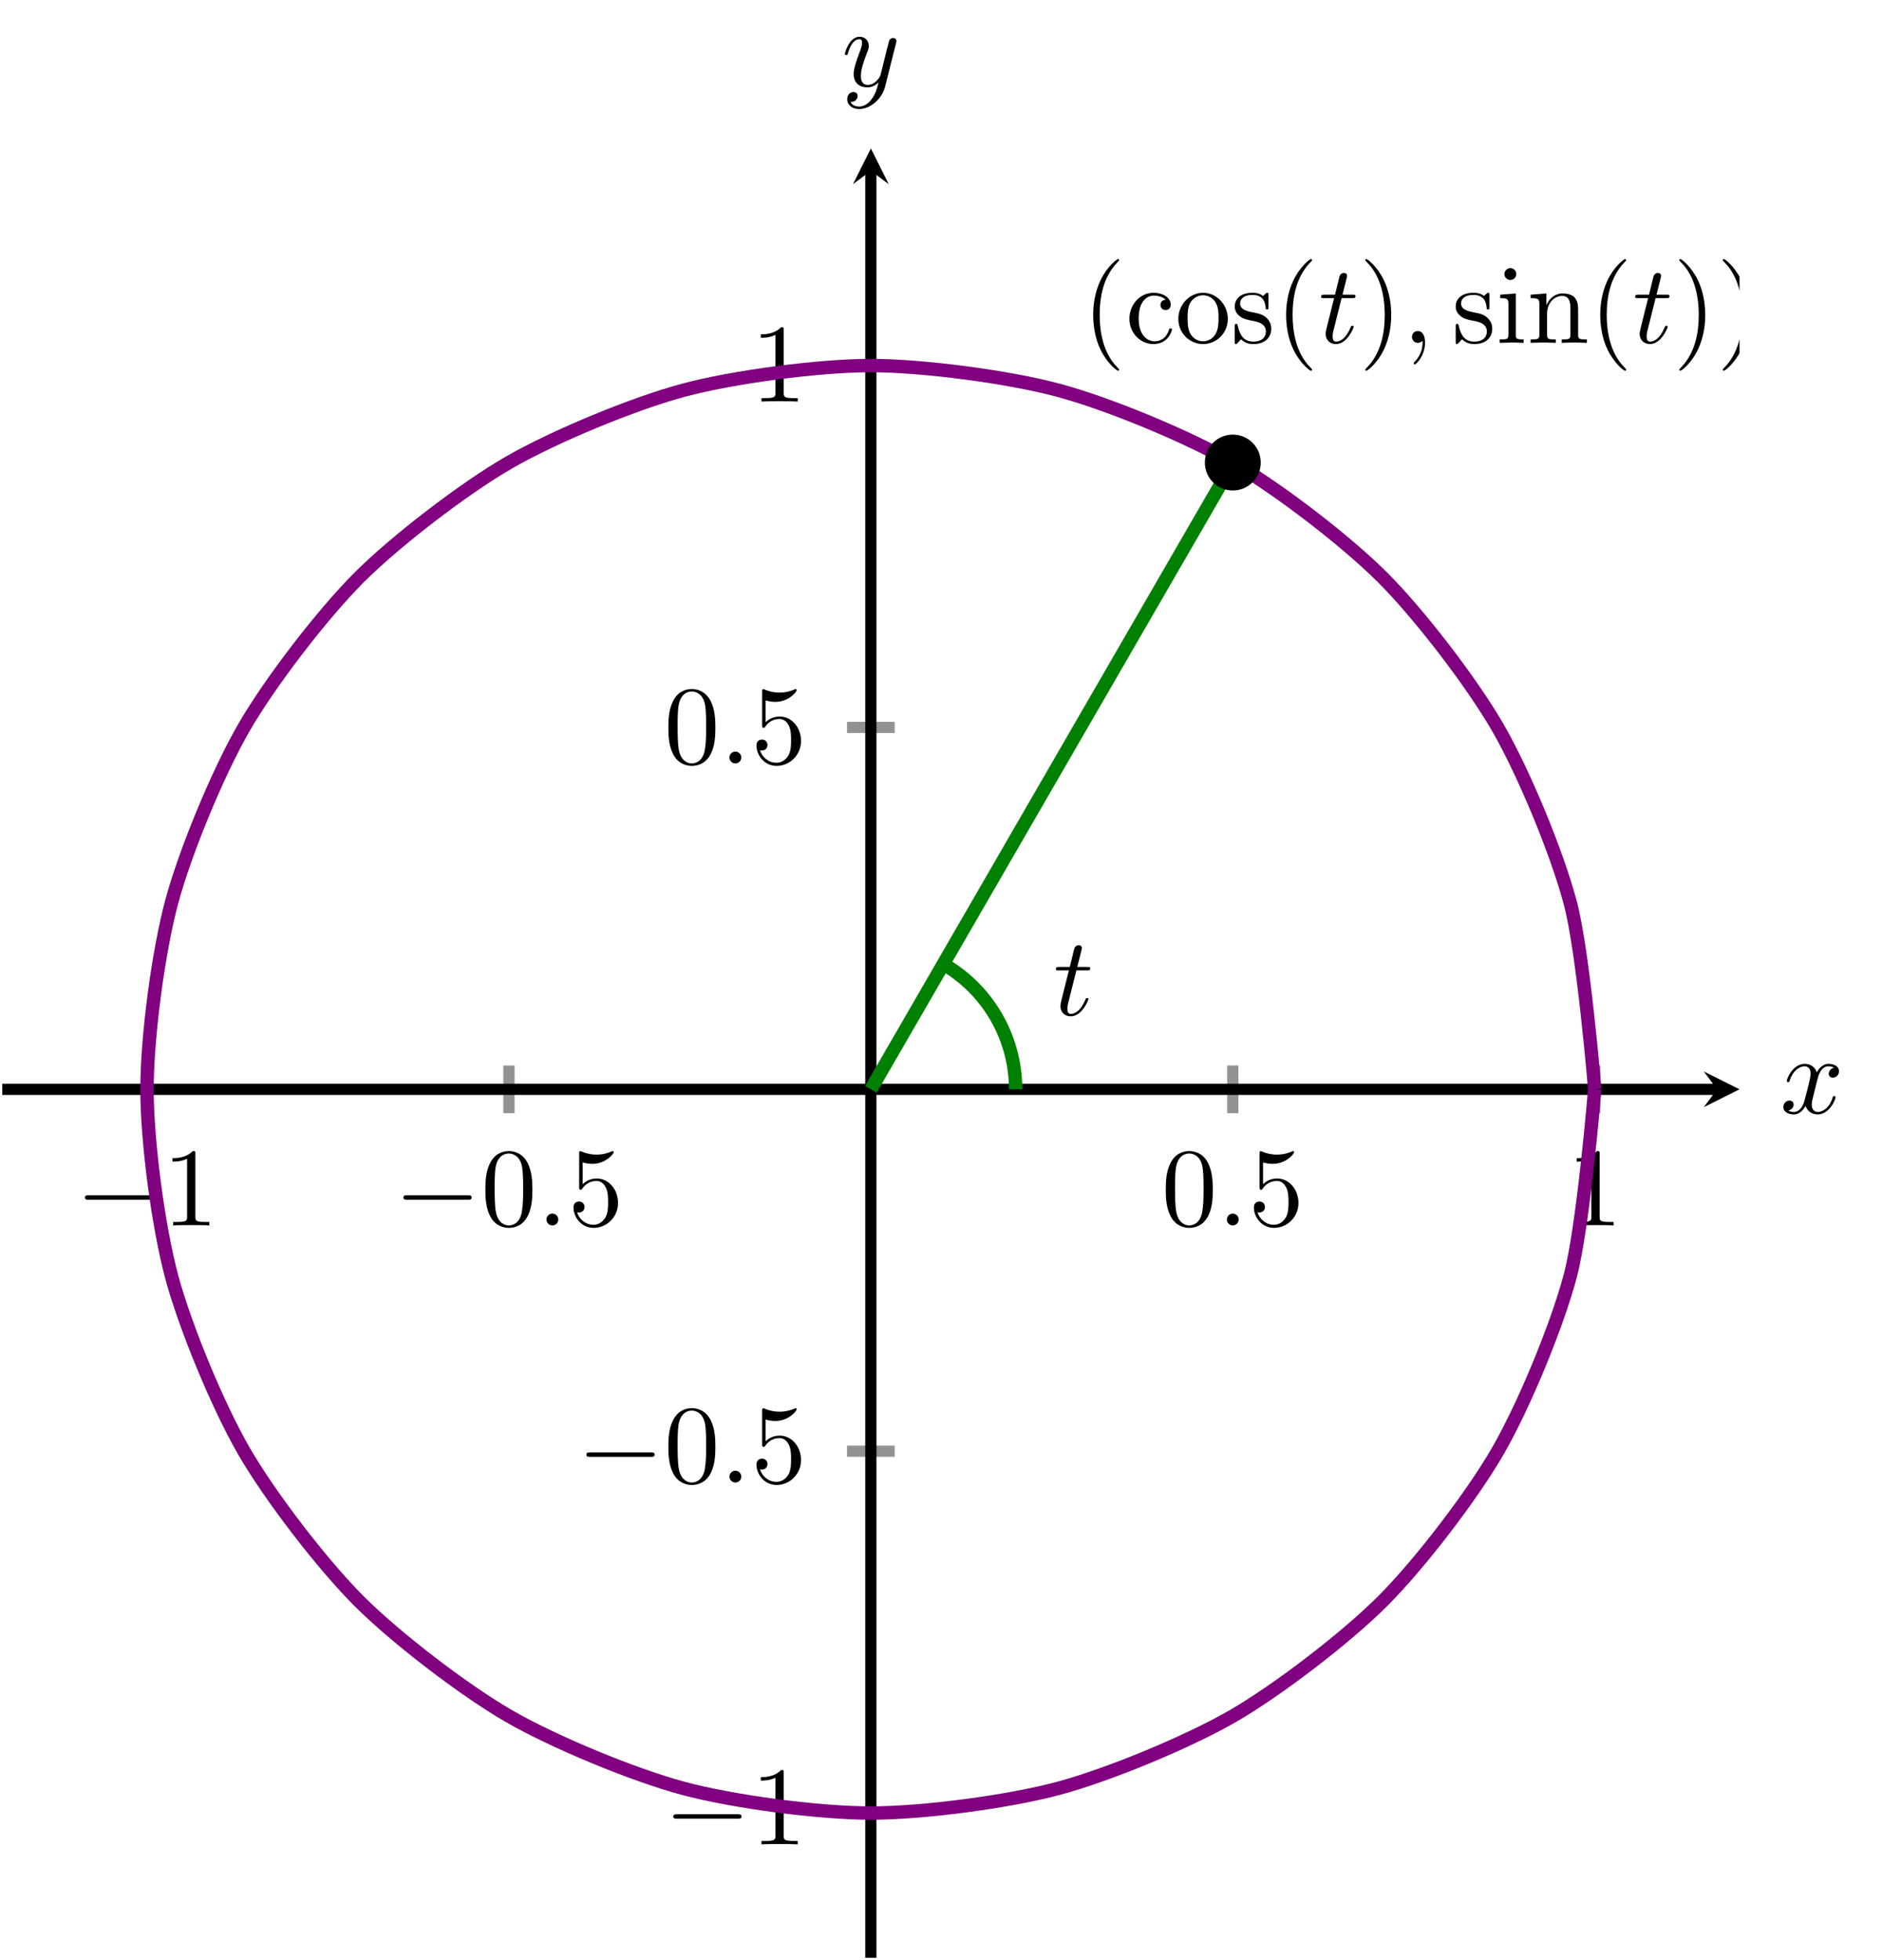 <?xml version="1.0" encoding="UTF-8" standalone="no"?>
<!DOCTYPE svg PUBLIC "-//W3C//DTD SVG 1.1//EN" "http://www.w3.org/Graphics/SVG/1.1/DTD/svg11.dtd">
<svg xmlns="http://www.w3.org/2000/svg" xmlns:xlink="http://www.w3.org/1999/xlink" version="1.1" width="167.848pt" height="174.835pt" viewBox="0 0 167.848 174.835">
<path transform="matrix(1,0,0,-1,.199,174.636)" stroke-width="1" stroke-linecap="butt" stroke-miterlimit="10" stroke-linejoin="miter" fill="none" stroke="#929292" d="M 12.912 75.344 L 12.912 79.596 M 45.191 75.344 L 45.191 79.596 M 109.749 75.344 L 109.749 79.596 M 142.028 75.344 L 142.028 79.596 "/>
<path transform="matrix(1,0,0,-1,.199,174.636)" stroke-width="1" stroke-linecap="butt" stroke-miterlimit="10" stroke-linejoin="miter" fill="none" stroke="#929292" d="M 75.344 12.912 L 79.596 12.912 M 75.344 45.191 L 79.596 45.191 M 75.344 109.749 L 79.596 109.749 M 75.344 142.028 L 79.596 142.028 "/>
<path transform="matrix(1,0,0,-1,.199,174.636)" stroke-width="1" stroke-linecap="butt" stroke-miterlimit="10" stroke-linejoin="miter" fill="none" stroke="#000000" d="M 0 77.47 L 152.947 77.47 "/>
<path transform="matrix(1,0,0,-1,153.146,97.166)" d="M 1.993 0 L -1.196 1.594 L 0 0 L -1.196 -1.594 "/>
<path transform="matrix(1,0,0,-1,.199,174.636)" stroke-width="1" stroke-linecap="butt" stroke-miterlimit="10" stroke-linejoin="miter" fill="none" stroke="#000000" d="M 77.47 0 L 77.47 159.403 "/>
<path transform="matrix(0,-1,-1,-0,77.669,15.233)" d="M 1.993 0 L -1.196 1.594 L 0 0 L -1.196 -1.594 "/>
<symbol id="font_0_1">
<path d="M .576 0 C .593 0 .611 0 .611 .02 C .611 .04 .593 .04 .576 .04 L .035 .04 C .018 .04 0 .04 0 .02 C 0 0 .018 0 .035 0 L .576 0 Z "/>
</symbol>
<use xlink:href="#font_0_1" transform="matrix(9.963,0,0,-9.963,7.573,107.016)"/>
<symbol id="font_1_4">
<path d="M .205 .64 C .205 .664 .205 .666 .182 .666 C .12 .602 .032 .602 0 .602 L 0 .571 C .02 .571 .079 .571 .131 .597 L .131 .079 C .131 .043 .128 .031 .038 .031 L .006 .031 L .006 0 C .041 .003 .128 .003 .168 .003 C .208 .003 .295 .003 .33 0 L .33 .031 L .298 .031 C .208 .031 .205 .042 .205 .079 L .205 .64 Z "/>
</symbol>
<use xlink:href="#font_1_4" transform="matrix(9.963,0,0,-9.963,15.381,109.307)"/>
<use xlink:href="#font_0_1" transform="matrix(9.963,0,0,-9.963,35.977,107.016)"/>
<symbol id="font_1_3">
<path d="M .421 .342 C .421 .422 .416 .502 .381 .576 C .335 .672 .253 .688 .211 .688 C .151 .688 .078 .662 .037 .569 C .005 .5 0 .422 0 .342 C 0 .267 .004 .177 .045 .101 C .088 .02 .161 0 .21 0 C .264 0 .34 .021 .384 .116 C .416 .185 .421 .263 .421 .342 M .21 .022 C .171 .022 .112 .047 .094 .143 C .083 .203 .083 .295 .083 .354 C .083 .418 .083 .484 .091 .538 C .11 .657 .185 .666 .21 .666 C .243 .666 .309 .648 .328 .549 C .338 .493 .338 .417 .338 .354 C .338 .279 .338 .211 .327 .147 C .312 .052 .255 .022 .21 .022 Z "/>
</symbol>
<use xlink:href="#font_1_3" transform="matrix(9.963,0,0,-9.963,43.288,109.526)"/>
<symbol id="font_2_1">
<path d="M .106 .053 C .106 .082 .082 .106 .053 .106 C .024 .106 0 .082 0 .053 C 0 .024 .024 0 .053 0 C .082 0 .106 .024 .106 .053 Z "/>
</symbol>
<use xlink:href="#font_2_1" transform="matrix(9.963,0,0,-9.963,48.737,109.307)"/>
<symbol id="font_1_5">
<path d="M .399 .223 C .399 .342 .317 .442 .209 .442 C .161 .442 .118 .426 .082 .391 L .082 .586 C .102 .58 .135 .573 .167 .573 C .29 .573 .36 .664 .36 .677 C .36 .683 .357 .688 .35 .688 C .349 .688 .347 .688 .342 .685 C .322 .676 .273 .656 .206 .656 C .166 .656 .12 .663 .073 .684 C .065 .687 .063 .687 .061 .687 C .051 .687 .051 .679 .051 .663 L .051 .367 C .051 .349 .051 .341 .065 .341 C .072 .341 .074 .344 .078 .35 C .089 .366 .126 .42 .207 .42 C .259 .42 .284 .374 .292 .356 C .308 .319 .31 .28 .31 .23 C .31 .195 .31 .135 .286 .093 C .262 .054 .225 .028 .179 .028 C .106 .028 .049 .081 .032 .14 C .035 .139 .038 .138 .049 .138 C .082 .138 .099 .163 .099 .187 C .099 .211 .082 .236 .049 .236 C .035 .236 0 .229 0 .183 C 0 .097 .069 0 .181 0 C .297 0 .399 .096 .399 .223 Z "/>
</symbol>
<use xlink:href="#font_1_5" transform="matrix(9.963,0,0,-9.963,51.146,109.526)"/>
<use xlink:href="#font_1_3" transform="matrix(9.963,0,0,-9.963,103.971,109.526)"/>
<use xlink:href="#font_2_1" transform="matrix(9.963,0,0,-9.963,109.42,109.307)"/>
<use xlink:href="#font_1_5" transform="matrix(9.963,0,0,-9.963,111.829,109.526)"/>
<use xlink:href="#font_1_4" transform="matrix(9.963,0,0,-9.963,140.622,109.307)"/>
<use xlink:href="#font_0_1" transform="matrix(9.963,0,0,-9.963,60.046,162.228)"/>
<use xlink:href="#font_1_4" transform="matrix(9.963,0,0,-9.963,67.854,164.519)"/>
<use xlink:href="#font_0_1" transform="matrix(9.963,0,0,-9.963,52.297,129.95)"/>
<use xlink:href="#font_1_3" transform="matrix(9.963,0,0,-9.963,59.608,132.46)"/>
<use xlink:href="#font_2_1" transform="matrix(9.963,0,0,-9.963,65.057,132.241)"/>
<use xlink:href="#font_1_5" transform="matrix(9.963,0,0,-9.963,67.465,132.46)"/>
<use xlink:href="#font_1_3" transform="matrix(9.963,0,0,-9.963,59.608,68.317)"/>
<use xlink:href="#font_2_1" transform="matrix(9.963,0,0,-9.963,65.057,68.098)"/>
<use xlink:href="#font_1_5" transform="matrix(9.963,0,0,-9.963,67.465,68.317)"/>
<use xlink:href="#font_1_4" transform="matrix(9.963,0,0,-9.963,67.854,35.82)"/>
<clipPath id="cp3">
<path transform="matrix(1,0,0,-1,.199,174.636)" d="M 0 0 L 154.94 0 L 154.94 161.396 L 0 161.396 Z "/>
</clipPath>
<g clip-path="url(#cp3)">
<path transform="matrix(1,0,0,-1,.199,174.636)" stroke-width="1.196" stroke-linecap="butt" stroke-miterlimit="10" stroke-linejoin="miter" fill="none" stroke="#800080" d="M 142.028 77.47 C 142.028 77.47 141.029 89.7 139.829 94.179 C 138.629 98.657 135.698 105.734 133.379 109.749 C 131.061 113.764 126.398 119.84 123.119 123.119 C 119.84 126.398 113.764 131.061 109.749 133.379 C 105.734 135.698 98.657 138.629 94.179 139.829 C 89.7 141.029 82.107 142.028 77.47 142.028 C 72.833 142.028 65.24 141.029 60.761 139.829 C 56.282 138.629 49.206 135.698 45.191 133.379 C 41.175 131.061 35.099 126.398 31.821 123.119 C 28.542 119.84 23.879 113.764 21.561 109.749 C 19.242 105.734 16.311 98.657 15.111 94.179 C 13.911 89.7 12.912 82.107 12.912 77.47 C 12.912 72.833 13.911 65.24 15.111 60.761 C 16.311 56.282 19.242 49.206 21.561 45.191 C 23.879 41.175 28.542 35.099 31.821 31.821 C 35.099 28.542 41.175 23.879 45.191 21.561 C 49.206 19.242 56.282 16.311 60.761 15.111 C 65.24 13.911 72.833 12.912 77.47 12.912 C 82.107 12.912 89.7 13.911 94.179 15.111 C 98.657 16.311 105.734 19.242 109.749 21.561 C 113.764 23.879 119.84 28.542 123.119 31.821 C 126.398 35.099 131.061 41.175 133.379 45.191 C 135.698 49.206 138.629 56.282 139.829 60.761 C 141.029 65.24 142.028 77.47 142.028 77.47 "/>
<path transform="matrix(1,0,0,-1,.199,174.636)" stroke-width="1.196" stroke-linecap="butt" stroke-miterlimit="10" stroke-linejoin="miter" fill="none" stroke="#008000" d="M 77.47 77.47 C 77.47 77.47 78.442 79.151 78.815 79.797 C 79.188 80.442 79.787 81.478 80.16 82.123 C 80.533 82.769 81.132 83.805 81.505 84.45 C 81.878 85.096 82.477 86.131 82.85 86.777 C 83.223 87.423 83.821 88.458 84.195 89.104 C 84.568 89.749 85.166 90.785 85.54 91.431 C 85.913 92.076 86.511 93.112 86.885 93.757 C 87.258 94.403 87.856 95.438 88.23 96.084 C 88.603 96.73 89.201 97.765 89.575 98.411 C 89.948 99.057 90.546 100.092 90.919 100.738 C 91.293 101.383 91.891 102.419 92.264 103.064 C 92.638 103.71 93.236 104.746 93.609 105.391 C 93.983 106.037 94.581 107.072 94.954 107.718 C 95.328 108.364 95.926 109.399 96.299 110.045 C 96.673 110.69 97.271 111.726 97.644 112.372 C 98.017 113.017 98.616 114.053 98.989 114.698 C 99.362 115.344 99.961 116.38 100.334 117.025 C 100.707 117.671 101.306 118.706 101.679 119.352 C 102.052 119.998 102.651 121.033 103.024 121.679 C 103.397 122.324 103.996 123.36 104.369 124.006 C 104.742 124.651 105.341 125.687 105.714 126.332 C 106.087 126.978 106.686 128.013 107.059 128.659 C 107.432 129.305 108.031 130.34 108.404 130.986 C 108.777 131.632 109.749 133.313 109.749 133.313 "/>
<symbol id="font_1_1">
<path d="M .232 .01 C .232 .013 .232 .015 .215 .032 C .09 .158 .058 .347 .058 .5 C .058 .674 .096 .848 .219 .973 C .232 .985 .232 .987 .232 .99 C .232 .997 .228 1 .222 1 C .212 1 .122 .932 .063 .805 C .012 .695 0 .584 0 .5 C 0 .422 .011 .301 .066 .188 C .126 .065 .212 0 .222 0 C .228 0 .232 .003 .232 .01 Z "/>
</symbol>
<symbol id="font_1_6">
<path d="M .083 .229 C .083 .392 .165 .434 .218 .434 C .227 .434 .29 .433 .325 .397 C .284 .394 .278 .364 .278 .351 C .278 .325 .296 .305 .324 .305 C .35 .305 .37 .322 .37 .352 C .37 .42 .294 .459 .217 .459 C .092 .459 0 .351 0 .227 C 0 .099 .099 0 .215 0 C .349 0 .381 .12 .381 .13 C .381 .14 .371 .14 .368 .14 C .359 .14 .357 .136 .355 .13 C .326 .037 .261 .025 .224 .025 C .171 .025 .083 .068 .083 .229 Z "/>
</symbol>
<symbol id="font_1_9">
<path d="M .443 .225 C .443 .353 .343 .459 .222 .459 C .097 .459 0 .35 0 .225 C 0 .096 .104 0 .221 0 C .342 0 .443 .098 .443 .225 M .222 .025 C .179 .025 .135 .046 .108 .092 C .083 .136 .083 .197 .083 .233 C .083 .272 .083 .326 .107 .37 C .134 .416 .181 .437 .221 .437 C .265 .437 .308 .415 .334 .372 C .36 .329 .36 .271 .36 .233 C .36 .197 .36 .143 .338 .099 C .316 .054 .272 .025 .222 .025 Z "/>
</symbol>
<symbol id="font_1_a">
<path d="M .175 .205 C .197 .201 .279 .185 .279 .113 C .279 .062 .244 .022 .166 .022 C .082 .022 .046 .079 .027 .164 C .024 .177 .023 .181 .013 .181 C 0 .181 0 .174 0 .156 L 0 .024 C 0 .007 0 0 .011 0 C .016 0 .017 .001 .036 .02 C .038 .022 .038 .024 .056 .043 C .1 .001 .145 0 .166 0 C .281 0 .327 .067 .327 .139 C .327 .192 .297 .222 .285 .234 C .252 .266 .213 .274 .171 .282 C .115 .293 .048 .306 .048 .364 C .048 .399 .074 .44 .16 .44 C .27 .44 .275 .35 .277 .319 C .278 .31 .287 .31 .289 .31 C .302 .31 .302 .315 .302 .334 L .302 .435 C .302 .452 .302 .459 .291 .459 C .286 .459 .284 .459 .271 .447 C .268 .443 .258 .434 .254 .431 C .216 .459 .175 .459 .16 .459 C .038 .459 0 .392 0 .336 C 0 .301 .016 .273 .043 .251 C .075 .225 .103 .219 .175 .205 Z "/>
</symbol>
<use xlink:href="#font_1_1" transform="matrix(9.963,0,0,-9.963,97.498,33.072)"/>
<use xlink:href="#font_1_6" transform="matrix(9.963,0,0,-9.963,100.726,30.691)"/>
<use xlink:href="#font_1_9" transform="matrix(9.963,0,0,-9.963,105.09,30.691)"/>
<use xlink:href="#font_1_a" transform="matrix(9.963,0,0,-9.963,110.121,30.691)"/>
<use xlink:href="#font_1_1" transform="matrix(9.963,0,0,-9.963,114.704,33.072)"/>
<symbol id="font_2_3">
<path d="M .183 .411 L .277 .411 C .297 .411 .307 .411 .307 .431 C .307 .442 .297 .442 .279 .442 L .191 .442 C .227 .584 .232 .604 .232 .61 C .232 .627 .22 .637 .203 .637 C .2 .637 .172 .636 .163 .601 L .124 .442 L .03 .442 C .01 .442 0 .442 0 .423 C 0 .411 .008 .411 .028 .411 L .116 .411 C .044 .127 .04 .11 .04 .092 C .04 .038 .078 0 .132 0 C .234 0 .291 .146 .291 .154 C .291 .164 .283 .164 .279 .164 C .27 .164 .269 .161 .264 .15 C .221 .046 .168 .022 .134 .022 C .113 .022 .103 .035 .103 .068 C .103 .092 .105 .099 .109 .116 L .183 .411 Z "/>
</symbol>
<use xlink:href="#font_2_3" transform="matrix(9.963,0,0,-9.963,117.828,30.691)"/>
<symbol id="font_1_2">
<path d="M .232 .5 C .232 .578 .221 .699 .166 .812 C .106 .935 .02 1 .01 1 C .004 1 0 .996 0 .99 C 0 .987 0 .985 .019 .967 C .117 .868 .174 .709 .174 .5 C .174 .329 .137 .153 .013 .027 C 0 .015 0 .013 0 .01 C 0 .004 .004 0 .01 0 C .02 0 .11 .068 .169 .195 C .22 .305 .232 .416 .232 .5 Z "/>
</symbol>
<use xlink:href="#font_1_2" transform="matrix(9.963,0,0,-9.963,121.765,33.072)"/>
<symbol id="font_2_2">
<path d="M .117 .194 C .117 .26 .092 .299 .053 .299 C .02 .299 0 .274 0 .246 C 0 .219 .02 .193 .053 .193 C .065 .193 .078 .197 .088 .206 C .091 .208 .092 .209 .093 .209 C .094 .209 .095 .208 .095 .194 C .095 .12 .06 .06 .027 .027 C .016 .016 .016 .014 .016 .011 C .016 .004 .021 0 .026 0 C .037 0 .117 .077 .117 .194 Z "/>
</symbol>
<use xlink:href="#font_2_2" transform="matrix(9.963,0,0,-9.963,125.928,32.504)"/>
<symbol id="font_1_7">
<path d="M .144 .442 L .004 .431 L .004 .4 C .069 .4 .078 .394 .078 .345 L .078 .076 C .078 .031 .067 .031 0 .031 L 0 0 C .032 .001 .086 .003 .11 .003 C .145 .003 .18 .001 .214 0 L .214 .031 C .148 .031 .144 .036 .144 .075 L .144 .442 M .148 .616 C .148 .648 .123 .669 .095 .669 C .064 .669 .042 .642 .042 .616 C .042 .589 .064 .563 .095 .563 C .123 .563 .148 .584 .148 .616 Z "/>
</symbol>
<symbol id="font_1_8">
<path d="M .078 .344 L .078 .076 C .078 .031 .067 .031 0 .031 L 0 0 C .035 .001 .086 .003 .113 .003 C .139 .003 .191 .001 .225 0 L .225 .031 C .158 .031 .147 .031 .147 .076 L .147 .26 C .147 .364 .218 .42 .282 .42 C .345 .42 .356 .366 .356 .309 L .356 .076 C .356 .031 .345 .031 .278 .031 L .278 0 C .313 .001 .364 .003 .391 .003 C .417 .003 .469 .001 .503 0 L .503 .031 C .451 .031 .426 .031 .425 .061 L .425 .252 C .425 .338 .425 .369 .394 .405 C .38 .422 .347 .442 .289 .442 C .216 .442 .169 .399 .141 .337 L .141 .442 L 0 .431 L 0 .4 C .07 .4 .078 .393 .078 .344 Z "/>
</symbol>
<use xlink:href="#font_1_a" transform="matrix(9.963,0,0,-9.963,129.828,30.691)"/>
<use xlink:href="#font_1_7" transform="matrix(9.963,0,0,-9.963,133.753,30.581)"/>
<use xlink:href="#font_1_8" transform="matrix(9.963,0,0,-9.963,136.513,30.581)"/>
<use xlink:href="#font_1_1" transform="matrix(9.963,0,0,-9.963,142.719,33.072)"/>
<use xlink:href="#font_2_3" transform="matrix(9.963,0,0,-9.963,145.834,30.691)"/>
<use xlink:href="#font_1_2" transform="matrix(9.963,0,0,-9.963,149.771,33.072)"/>
<use xlink:href="#font_1_2" transform="matrix(9.963,0,0,-9.963,153.646,33.072)"/>
<path transform="matrix(1,0,0,-1,.199,174.636)" stroke-width="1.196" stroke-linecap="butt" stroke-miterlimit="10" stroke-linejoin="miter" fill="none" stroke="#008000" d="M 90.382 77.47 C 90.382 77.47 90.376 77.877 90.369 78.033 C 90.362 78.189 90.346 78.44 90.332 78.595 C 90.319 78.751 90.291 79 90.271 79.155 C 90.25 79.31 90.213 79.558 90.186 79.712 C 90.158 79.866 90.109 80.112 90.075 80.264 C 90.041 80.417 89.982 80.661 89.942 80.812 C 89.901 80.963 89.83 81.203 89.783 81.352 C 89.736 81.501 89.656 81.739 89.603 81.886 C 89.55 82.033 89.458 82.266 89.398 82.411 C 89.338 82.555 89.238 82.785 89.172 82.927 C 89.106 83.068 88.994 83.293 88.922 83.431 C 88.85 83.57 88.73 83.79 88.652 83.926 C 88.574 84.061 88.443 84.275 88.359 84.407 C 88.275 84.539 88.136 84.748 88.046 84.876 C 87.957 85.004 87.808 85.206 87.713 85.33 C 87.618 85.454 87.461 85.65 87.361 85.769 C 87.26 85.889 87.094 86.077 86.989 86.193 C 86.883 86.308 86.71 86.489 86.6 86.6 C 86.489 86.71 86.308 86.883 86.193 86.989 C 86.077 87.094 85.889 87.26 85.769 87.361 C 85.65 87.461 85.454 87.618 85.33 87.713 C 85.206 87.808 85.004 87.957 84.876 88.046 C 84.748 88.136 84.539 88.275 84.407 88.359 C 84.275 88.443 83.926 88.652 83.926 88.652 "/>
<use xlink:href="#font_2_3" transform="matrix(9.963,0,0,-9.963,94.174,90.657)"/>
</g>
<path transform="matrix(1,0,0,-1,.199,174.636)" d="M 111.742 133.377 C 111.742 134.478 110.849 135.37 109.749 135.37 C 108.649 135.37 107.756 134.478 107.756 133.377 C 107.756 132.277 108.649 131.385 109.749 131.385 C 110.849 131.385 111.742 132.277 111.742 133.377 Z M 109.749 133.377 "/>
<path transform="matrix(1,0,0,-1,.199,174.636)" stroke-width="1" stroke-linecap="butt" stroke-miterlimit="10" stroke-linejoin="miter" fill="none" stroke="#000000" d="M 111.742 133.377 C 111.742 134.478 110.849 135.37 109.749 135.37 C 108.649 135.37 107.756 134.478 107.756 133.377 C 107.756 132.277 108.649 131.385 109.749 131.385 C 110.849 131.385 111.742 132.277 111.742 133.377 Z M 109.749 133.377 "/>
<symbol id="font_2_4">
<path d="M .305 .313 C .311 .339 .334 .431 .404 .431 C .409 .431 .433 .431 .454 .418 C .426 .413 .406 .388 .406 .364 C .406 .348 .417 .329 .444 .329 C .466 .329 .498 .347 .498 .387 C .498 .439 .439 .453 .405 .453 C .347 .453 .312 .4 .3 .377 C .275 .443 .221 .453 .192 .453 C .088 .453 .031 .324 .031 .299 C .031 .289 .041 .289 .043 .289 C .051 .289 .054 .291 .056 .3 C .09 .406 .156 .431 .19 .431 C .209 .431 .244 .422 .244 .364 C .244 .333 .227 .266 .19 .126 C .174 .064 .139 .022 .095 .022 C .089 .022 .066 .022 .045 .035 C .07 .04 .092 .061 .092 .089 C .092 .116 .07 .124 .055 .124 C .025 .124 0 .098 0 .066 C 0 .02 .05 0 .094 0 C .16 0 .196 .07 .199 .076 C .211 .039 .247 0 .307 0 C .41 0 .467 .129 .467 .154 C .467 .164 .458 .164 .455 .164 C .446 .164 .444 .16 .442 .153 C .409 .046 .341 .022 .309 .022 C .27 .022 .254 .054 .254 .088 C .254 .11 .26 .132 .271 .176 L .305 .313 Z "/>
</symbol>
<use xlink:href="#font_2_4" transform="matrix(9.963,0,0,-9.963,159.049,99.406)"/>
<symbol id="font_2_5">
<path d="M .457 .586 C .461 .6 .461 .602 .461 .609 C .461 .627 .447 .636 .432 .636 C .422 .636 .406 .63 .397 .615 C .395 .61 .387 .579 .383 .561 C .376 .535 .369 .508 .363 .481 L .318 .301 C .314 .286 .271 .216 .205 .216 C .154 .216 .143 .26 .143 .297 C .143 .343 .16 .405 .194 .493 C .21 .534 .214 .545 .214 .565 C .214 .61 .182 .647 .132 .647 C .037 .647 0 .502 0 .493 C 0 .483 .01 .483 .012 .483 C .022 .483 .023 .485 .028 .501 C .055 .595 .095 .625 .129 .625 C .137 .625 .154 .625 .154 .593 C .154 .568 .144 .542 .137 .523 C .097 .417 .079 .36 .079 .313 C .079 .224 .142 .194 .201 .194 C .24 .194 .274 .211 .302 .239 C .289 .187 .277 .138 .237 .085 C .211 .051 .173 .022 .127 .022 C .113 .022 .068 .025 .051 .064 C .067 .064 .08 .064 .094 .076 C .104 .085 .114 .098 .114 .117 C .114 .148 .087 .152 .077 .152 C .054 .152 .021 .136 .021 .087 C .021 .037 .065 0 .127 0 C .23 0 .333 .091 .361 .204 L .457 .586 Z "/>
</symbol>
<use xlink:href="#font_2_5" transform="matrix(9.963,0,0,-9.963,75.351,9.726)"/>
</svg>
